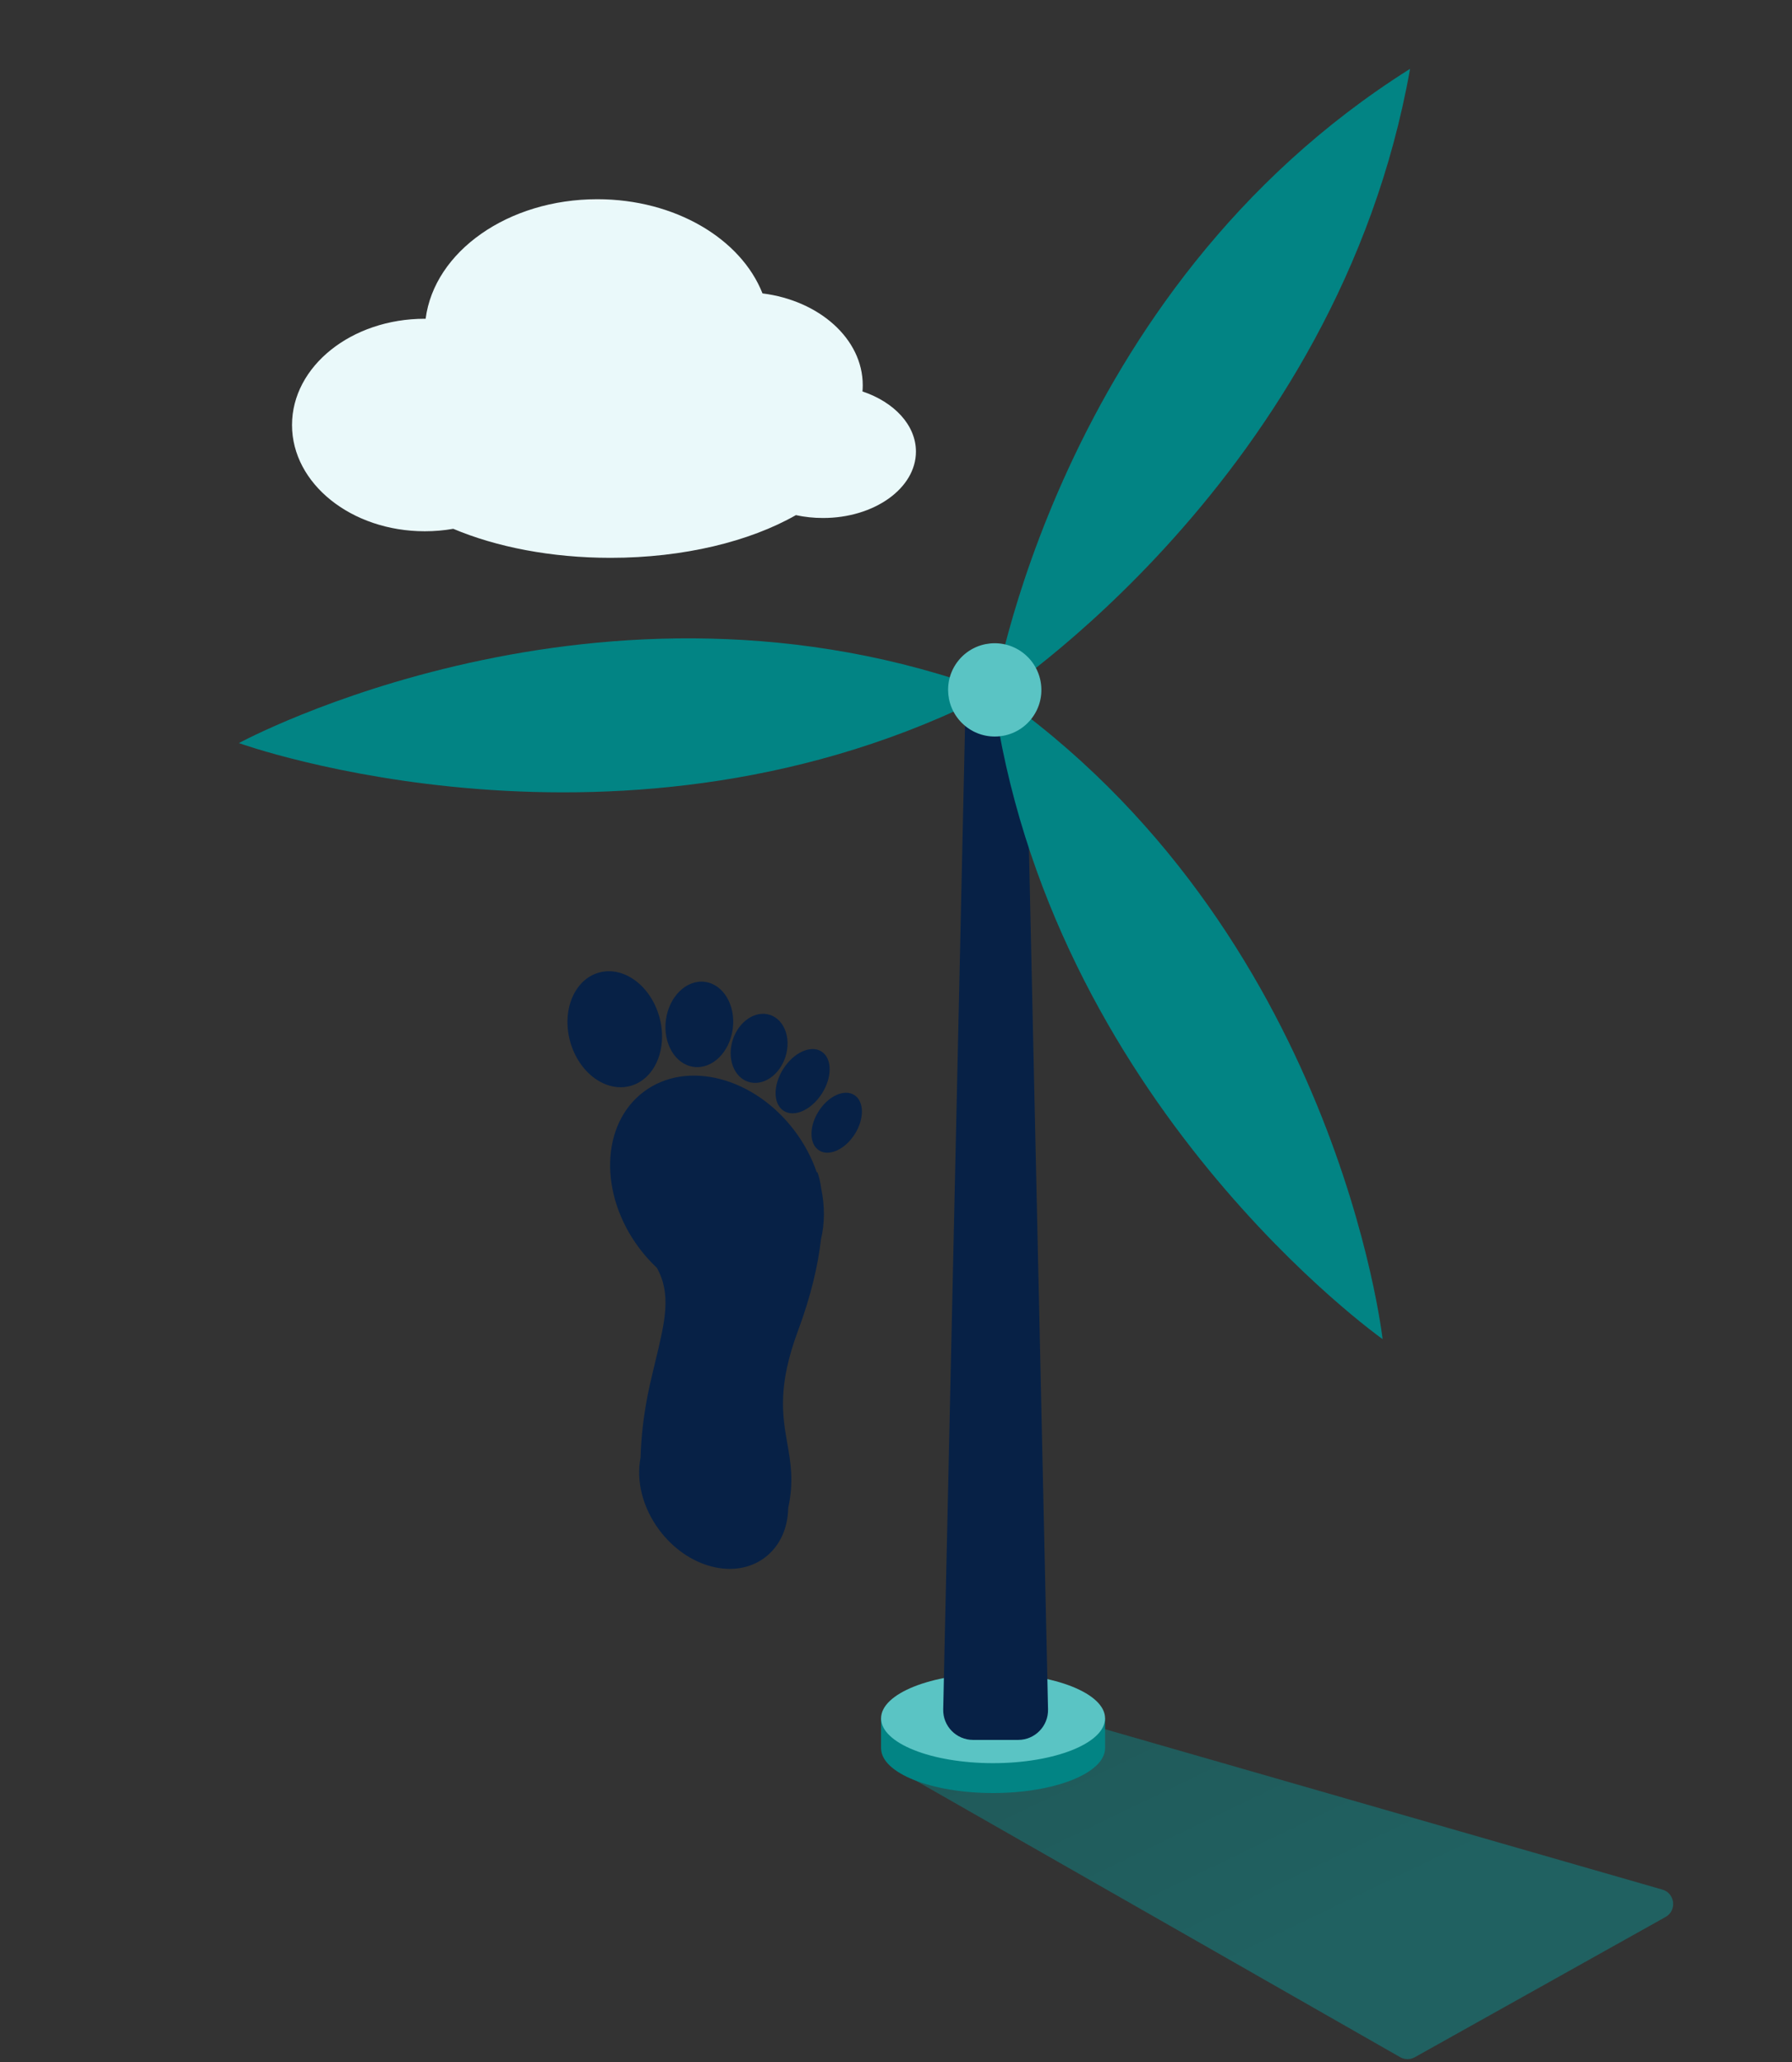 <svg width="120" height="138" viewBox="0 0 120 138" fill="none" xmlns="http://www.w3.org/2000/svg">
<rect x="0" y="0" width="120" height="138" fill="#333333" stroke="none"/>
<path d="M67.708 114.096C67.898 114.033 68.103 114.03 68.295 114.085L111.32 126.462C112.174 126.708 112.307 127.863 111.531 128.296L94.743 137.681C94.437 137.852 94.064 137.851 93.759 137.677L59.958 118.39C59.205 117.961 59.318 116.841 60.143 116.571L67.708 114.096Z" fill="url(#paint0_linear_380_4054)" fill-opacity="0.4"/>
<path fill-rule="evenodd" clip-rule="evenodd" d="M66.5 120C70.642 120 74 118.657 74 117V115H72.09C70.717 114.386 68.721 114 66.5 114C64.279 114 62.283 114.386 60.91 115H59V117C59 118.657 62.358 120 66.5 120Z" fill="#028484"/>
<ellipse cx="66.5" cy="115" rx="7.5" ry="3" fill="#5AC4C4"/>
<path d="M68.69 47.289C68.666 46.202 67.758 45.333 66.671 45.333C65.584 45.333 64.676 46.202 64.652 47.289L63.161 114.4C63.136 115.521 64.038 116.444 65.16 116.444H68.182C69.304 116.444 70.206 115.521 70.181 114.4L68.69 47.289Z" fill="#072146"/>
<path d="M66.501 46.798C66.501 46.798 70.733 19.503 94.424 4.607C89.569 31.968 66.501 46.798 66.501 46.798Z" fill="#028484"/>
<path d="M15.998 49.731C15.998 49.731 40.28 36.552 66.533 46.337C41.822 59.06 15.998 49.731 15.998 49.731Z" fill="#028484"/>
<path d="M92.584 89.62C92.584 89.62 89.509 62.163 66.469 46.223C70.163 73.77 92.584 89.62 92.584 89.62Z" fill="#028484"/>
<path d="M64.638 48.588C65.975 49.68 67.943 49.482 69.033 48.147C70.123 46.812 69.922 44.845 68.585 43.754C67.248 42.662 65.281 42.86 64.191 44.195C63.101 45.53 63.301 47.497 64.638 48.588Z" fill="#5AC4C4"/>
<path fill-rule="evenodd" clip-rule="evenodd" d="M40.001 13.333C45.213 13.333 49.62 15.988 51.06 19.636C54.867 20.114 57.773 22.682 57.773 25.778C57.773 25.919 57.767 26.059 57.755 26.198C59.871 26.908 61.335 28.443 61.335 30.223C61.335 32.677 58.549 34.667 55.113 34.667C54.481 34.667 53.871 34.6 53.297 34.475C50.211 36.233 45.794 37.333 40.889 37.333C36.903 37.333 33.239 36.607 30.351 35.391C29.736 35.499 29.098 35.555 28.444 35.555C23.534 35.555 19.555 32.371 19.555 28.444C19.555 24.517 23.534 21.333 28.444 21.333L28.502 21.333C29.082 16.841 34.009 13.333 40.001 13.333Z" fill="#EAF9FA"/>
<path fill-rule="evenodd" clip-rule="evenodd" d="M42.228 72.673C43.876 72.212 44.736 70.14 44.15 68.047C43.563 65.954 41.753 64.63 40.105 65.092C38.458 65.553 37.598 67.624 38.184 69.718C38.77 71.811 40.581 73.134 42.228 72.673ZM46.456 71.403C47.693 71.566 48.863 70.424 49.069 68.852C49.276 67.281 48.441 65.875 47.205 65.712C45.968 65.549 44.798 66.692 44.592 68.263C44.385 69.834 45.22 71.24 46.456 71.403ZM52.597 70.728C52.2 71.966 51.088 72.716 50.113 72.403C49.139 72.09 48.671 70.833 49.069 69.595C49.467 68.357 50.579 67.607 51.553 67.919C52.527 68.232 52.995 69.49 52.597 70.728ZM52.481 74.344C53.196 74.8 54.342 74.28 55.041 73.183C55.74 72.086 55.727 70.828 55.012 70.373C54.297 69.917 53.151 70.437 52.452 71.534C51.754 72.63 51.767 73.889 52.481 74.344ZM57.236 75.908C56.584 76.931 55.515 77.416 54.848 76.991C54.181 76.566 54.169 75.392 54.821 74.369C55.473 73.346 56.542 72.861 57.209 73.286C57.876 73.711 57.888 74.885 57.236 75.908ZM53.232 75.709C53.884 76.581 54.371 77.514 54.694 78.459L54.738 78.451C54.835 78.703 54.929 79.075 54.995 79.561C55.238 80.732 55.23 81.89 54.976 82.942C54.787 84.598 54.337 86.645 53.447 89.035C52.053 92.775 52.396 94.741 52.722 96.605C52.949 97.905 53.168 99.154 52.782 100.92C52.758 102.265 52.23 103.484 51.208 104.248C49.199 105.751 46.039 104.925 44.152 102.402C43.007 100.871 42.593 99.067 42.895 97.549C42.931 96.251 43.092 94.577 43.509 92.713C43.639 92.132 43.771 91.588 43.894 91.076L43.894 91.076C44.534 88.424 44.971 86.617 43.987 84.85C43.562 84.451 43.162 84.006 42.795 83.516C40.089 79.898 40.232 75.218 43.114 73.062C45.996 70.906 50.526 72.091 53.232 75.709Z" fill="#072146"/>
<defs>
<linearGradient id="paint0_linear_380_4054" x1="76" y1="108" x2="89.626" y2="136.299" gradientUnits="userSpaceOnUse">
<stop stop-color="#019090"/>
<stop offset="0.794" stop-color="#02A5A5"/>
</linearGradient>
</defs>
</svg>
